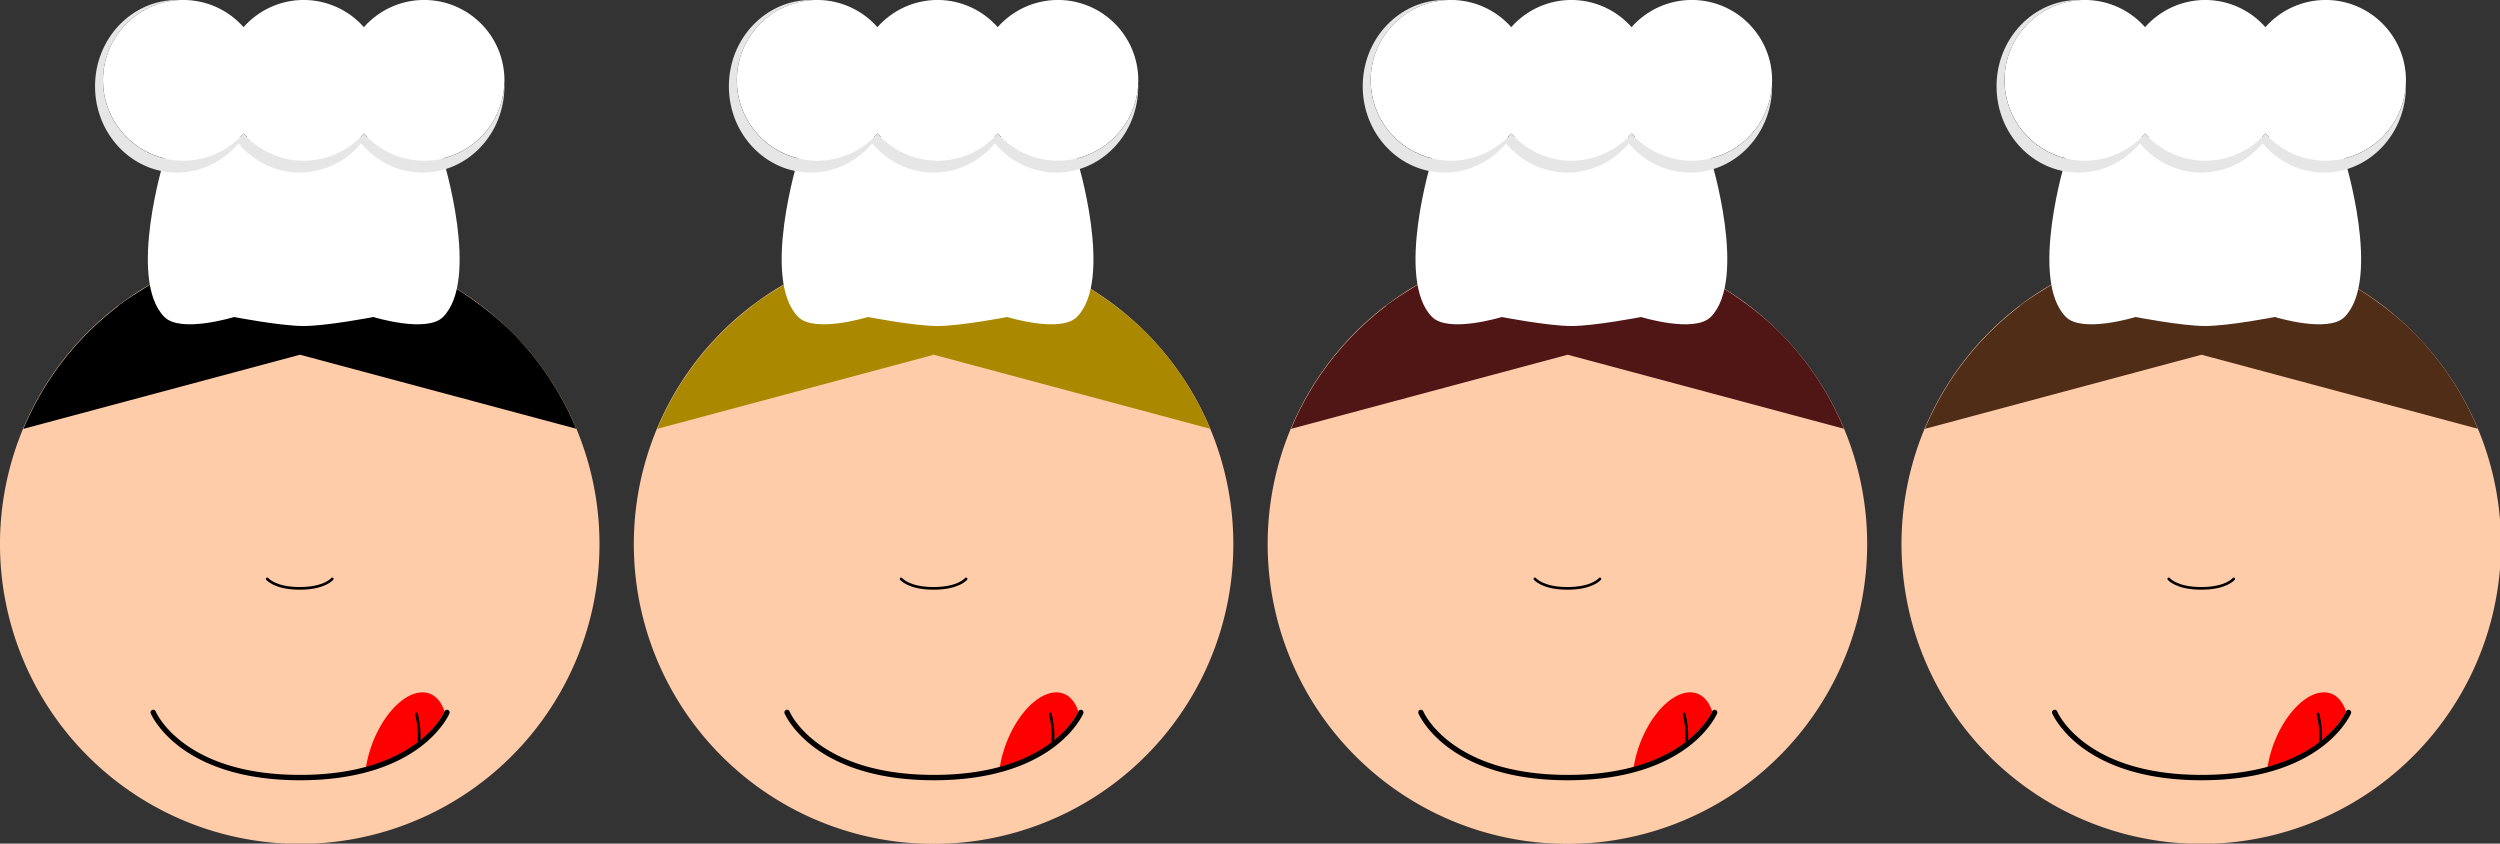 <?xml version="1.0" encoding="UTF-8" standalone="no"?>
<!-- Created with Inkscape (http://www.inkscape.org/) -->

<svg
   xmlns:dc="http://purl.org/dc/elements/1.1/"
   xmlns:cc="http://creativecommons.org/ns#"
   xmlns:rdf="http://www.w3.org/1999/02/22-rdf-syntax-ns#"
   xmlns:svg="http://www.w3.org/2000/svg"
   xmlns="http://www.w3.org/2000/svg"
   xmlns:sodipodi="http://sodipodi.sourceforge.net/DTD/sodipodi-0.dtd"
   xmlns:inkscape="http://www.inkscape.org/namespaces/inkscape"
   width="203.919mm"
   height="68.809mm"
   viewBox="0 0 722.548 243.81"
   id="svg2"
   version="1.1"
   inkscape:version="0.91 r13725"
   sodipodi:docname="Chef.svg">
  <rect x="0" y="0" width="722.548" height="243.81" fill="#333333" stroke="none"/>
  <title
     id="title4501">Chefs</title>
  <defs
     id="defs4">
    <inkscape:perspective
       sodipodi:type="inkscape:persp3d"
       inkscape:vp_x="31.428572 : 474.75251 : 1"
       inkscape:vp_y="0 : 999.99996 : 0"
       inkscape:vp_z="561.23735 : 803.32393 : 1"
       inkscape:persp3d-origin="372.04724 : 350.78739 : 1"
       id="perspective4136" />
  </defs>
  <sodipodi:namedview
     id="base"
     pagecolor="#ffffff"
     bordercolor="#666666"
     borderopacity="1.0"
     inkscape:pageopacity="0.0"
     inkscape:pageshadow="2"
     inkscape:zoom="0.49497475"
     inkscape:cx="693.6535"
     inkscape:cy="72.349276"
     inkscape:document-units="px"
     inkscape:current-layer="layer1"
     showgrid="false"
     inkscape:object-paths="true"
     inkscape:snap-intersection-paths="true"
     inkscape:object-nodes="true"
     inkscape:snap-smooth-nodes="true"
     inkscape:snap-midpoints="true"
     inkscape:snap-global="true"
     fit-margin-top="0"
     fit-margin-left="0"
     fit-margin-right="0"
     fit-margin-bottom="0"
     inkscape:window-width="1366"
     inkscape:window-height="697"
     inkscape:window-x="0"
     inkscape:window-y="0"
     inkscape:window-maximized="1" />
  <g
     inkscape:label="Layer 1"
     inkscape:groupmode="layer"
     id="layer1"
     transform="translate(10.783,45.671)">
    <g
       id="g4541"
       inkscape:export-xdpi="90"
       inkscape:export-ydpi="90">
      <g
         transform="matrix(0.775,0,0,0.775,-5.178,-13.734)"
         id="g4423">
        <g
           id="g4303"
           transform="translate(-29.826,-28.31)">
          <path
             inkscape:connector-curvature="0"
             id="path4198"
             d="M 242.353,218.952 A 111.786,111.786 0 0 1 105.444,297.996 111.786,111.786 0 0 1 26.4,161.087 111.786,111.786 0 0 1 163.309,82.043 111.786,111.786 0 0 1 242.353,218.952 Z"
             style="color:#000000;clip-rule:nonzero;display:inline;overflow:visible;visibility:visible;opacity:1;isolation:auto;mix-blend-mode:normal;color-interpolation:sRGB;color-interpolation-filters:linearRGB;solid-color:#000000;solid-opacity:1;fill:#ffccaa;fill-opacity:1;fill-rule:nonzero;stroke:none;stroke-width:1;stroke-linecap:round;stroke-linejoin:bevel;stroke-miterlimit:0;stroke-dasharray:none;stroke-dashoffset:0;stroke-opacity:1;color-rendering:auto;image-rendering:auto;shape-rendering:auto;text-rendering:auto;enable-background:accumulate" />
          <path
             id="path4201"
             d="m 163.309,82.043 a 111.786,111.786 0 0 0 -4.056,-0.868 111.786,111.786 0 0 0 -5.696,-1.217 111.786,111.786 0 0 0 -5.062,-0.685 111.786,111.786 0 0 0 -6.097,-0.677 111.786,111.786 0 0 0 -4.748,-0.164 111.786,111.786 0 0 0 -6.517,-0.068 111.786,111.786 0 0 0 -4.36,0.288 111.786,111.786 0 0 0 -6.847,0.614 111.786,111.786 0 0 0 -3.997,0.668 111.786,111.786 0 0 0 -7.057,1.35 111.786,111.786 0 0 0 -3.636,0.991 111.786,111.786 0 0 0 -7.161,2.131 111.786,111.786 0 0 0 -3.243,1.242 111.786,111.786 0 0 0 -7.186,2.948 111.786,111.786 0 0 0 -2.834,1.424 111.786,111.786 0 0 0 -7.115,3.787 111.786,111.786 0 0 0 -2.461,1.565 111.786,111.786 0 0 0 -8.651,5.821 l 0.138,0.037 a 111.786,111.786 0 0 0 -35.406,45.807 l 103.179,-27.647 102.999,27.599 a 111.786,111.786 0 0 0 -24.105,-36.086 111.786,111.786 0 0 0 -11.226,-9.644 l 0.063,-0.017 a 111.786,111.786 0 0 0 -1.386,-0.956 111.786,111.786 0 0 0 -6.989,-4.819 111.786,111.786 0 0 0 -2.799,-1.658 111.786,111.786 0 0 0 -6.715,-3.698 111.786,111.786 0 0 0 -3.69,-1.713 111.786,111.786 0 0 0 -6.298,-2.688 111.786,111.786 0 0 0 -5.211,-1.811 111.786,111.786 0 0 0 -4.569,-1.453 111.786,111.786 0 0 0 -1.263,-0.403 z"
             style="color:#000000;clip-rule:nonzero;display:inline;overflow:visible;visibility:visible;opacity:1;isolation:auto;mix-blend-mode:normal;color-interpolation:sRGB;color-interpolation-filters:linearRGB;solid-color:#000000;solid-opacity:1;fill:#000000;fill-opacity:1;fill-rule:nonzero;stroke:none;stroke-width:1;stroke-linecap:round;stroke-linejoin:bevel;stroke-miterlimit:0;stroke-dasharray:none;stroke-dashoffset:0;stroke-opacity:1;color-rendering:auto;image-rendering:auto;shape-rendering:auto;text-rendering:auto;enable-background:accumulate"
             inkscape:connector-curvature="0" />
          <path
             sodipodi:nodetypes="cccscscsccccccccccccccc"
             inkscape:connector-curvature="0"
             id="rect4177"
             d="M 90.986,-12.916 C 74.429,-12.916 61.006,0.506 61.006,17.064 c 0.016,13.824 9.482,25.845 22.917,29.101 0,0 -13.944,45.215 0,59.159 6.121,6.121 25.969,0 25.969,0 0,0 17.313,3.352 25.969,3.352 8.656,0 25.969,-3.352 25.969,-3.352 0,0 19.848,6.121 25.969,0 13.944,-13.944 0,-59.161 0,-59.161 13.434,-3.256 22.901,-15.276 22.918,-29.099 2.2e-4,-16.557 -13.422,-29.98 -29.979,-29.98 -8.59,0.01 -16.762,3.704 -22.445,10.146 -5.68,-6.438 -13.847,-10.132 -22.431,-10.146 -8.59,0.01 -16.762,3.704 -22.445,10.146 C 107.737,-9.208 99.571,-12.902 90.986,-12.916 Z m 22.445,49.813 c 0.429,0.469 0.874,0.924 1.332,1.365 l -2.644,0 c 0.452,-0.441 0.889,-0.896 1.312,-1.365 z m 44.876,0 c 0.429,0.469 0.874,0.924 1.332,1.365 l -2.644,0 c 0.452,-0.441 0.889,-0.896 1.312,-1.365 z"
             style="color:#000000;clip-rule:nonzero;display:inline;overflow:visible;visibility:visible;opacity:1;isolation:auto;mix-blend-mode:normal;color-interpolation:sRGB;color-interpolation-filters:linearRGB;solid-color:#000000;solid-opacity:1;fill:#ffffff;fill-opacity:1;fill-rule:nonzero;stroke:none;stroke-width:1;stroke-linecap:round;stroke-linejoin:bevel;stroke-miterlimit:0;stroke-dasharray:none;stroke-dashoffset:0;stroke-opacity:1;color-rendering:auto;image-rendering:auto;shape-rendering:auto;text-rendering:auto;enable-background:accumulate" />
          <path
             sodipodi:nodetypes="csccccccccccccccc"
             inkscape:connector-curvature="0"
             id="path4168"
             d="m 88.608,-12.907 c -16.885,-3.17e-4 -30.573,14.41 -30.573,32.185 1.35e-4,17.775 13.688,32.185 30.573,32.185 8.76,-0.011 17.094,-3.977 22.889,-10.892 5.792,6.911 14.12,10.877 22.874,10.892 8.76,-0.011 17.094,-3.977 22.889,-10.892 5.792,6.911 14.12,10.877 22.875,10.892 16.885,-1.04e-4 30.572,-14.41 30.573,-32.185 -0.01,-0.28 -0.023,-0.56 -0.04,-0.84 -0.735,15.999 -13.915,28.595 -29.931,28.605 -8.585,-0.014 -16.752,-3.708 -22.431,-10.146 -5.683,6.441 -13.855,10.135 -22.445,10.146 -8.585,-0.014 -16.751,-3.708 -22.431,-10.146 -5.683,6.441 -13.855,10.135 -22.445,10.146 -16.557,2.18e-4 -29.98,-13.422 -29.98,-29.979 0.017,-16.177 12.865,-29.422 29.034,-29.932 -0.477,-0.025 -0.954,-0.038 -1.431,-0.039 z"
             style="color:#000000;clip-rule:nonzero;display:inline;overflow:visible;visibility:visible;opacity:1;isolation:auto;mix-blend-mode:normal;color-interpolation:sRGB;color-interpolation-filters:linearRGB;solid-color:#000000;solid-opacity:1;fill:#e6e6e6;fill-opacity:1;fill-rule:nonzero;stroke:none;stroke-width:1.046;stroke-linecap:round;stroke-linejoin:bevel;stroke-miterlimit:0;stroke-dasharray:none;stroke-dashoffset:0;stroke-opacity:1;color-rendering:auto;image-rendering:auto;shape-rendering:auto;text-rendering:auto;enable-background:accumulate" />
          <path
             id="path4232"
             d="m 180.746,245.324 a 13.489,25.024 20.574 0 0 -17.959,15.848 13.489,25.024 20.574 0 0 -3.717,12.203 c 22.931,-6.49 29.094,-20.502 29.291,-20.963 a 13.489,25.024 20.574 0 0 -3.824,-5.719 13.489,25.024 20.574 0 0 -3.791,-1.369 z m 8.113,8.922 c 0.038,0.174 0.077,0.355 0.119,0.553 a 13.489,25.024 20.574 0 0 -0.119,-0.553 z"
             style="color:#000000;clip-rule:nonzero;display:inline;overflow:visible;visibility:visible;opacity:1;isolation:auto;mix-blend-mode:normal;color-interpolation:sRGB;color-interpolation-filters:linearRGB;solid-color:#000000;solid-opacity:1;fill:#ff0000;fill-opacity:1;fill-rule:nonzero;stroke:none;stroke-width:1;stroke-linecap:round;stroke-linejoin:bevel;stroke-miterlimit:0;stroke-dasharray:none;stroke-dashoffset:0;stroke-opacity:1;color-rendering:auto;image-rendering:auto;shape-rendering:auto;text-rendering:auto;enable-background:accumulate"
             inkscape:connector-curvature="0" />
          <path
             id="path4238"
             d="m 177.895,252.842 a 0.5,0.5 0 0 0 -0.467,0.619 c 0.99,4.332 1.186,7.743 0.883,10.578 0.361,-0.279 0.72,-0.558 1.059,-0.836 0.183,-2.767 -0.062,-6.005 -0.967,-9.965 a 0.5,0.5 0 0 0 -0.508,-0.396 z"
             style="color:#000000;font-style:normal;font-variant:normal;font-weight:normal;font-stretch:normal;font-size:medium;line-height:normal;font-family:sans-serif;text-indent:0;text-align:start;text-decoration:none;text-decoration-line:none;text-decoration-style:solid;text-decoration-color:#000000;letter-spacing:normal;word-spacing:normal;text-transform:none;direction:ltr;block-progression:tb;writing-mode:lr-tb;baseline-shift:baseline;text-anchor:start;white-space:normal;clip-rule:nonzero;display:inline;overflow:visible;visibility:visible;opacity:1;isolation:auto;mix-blend-mode:normal;color-interpolation:sRGB;color-interpolation-filters:linearRGB;solid-color:#000000;solid-opacity:1;fill:#000000;fill-opacity:1;fill-rule:evenodd;stroke:none;stroke-width:1px;stroke-linecap:round;stroke-linejoin:miter;stroke-miterlimit:4;stroke-dasharray:none;stroke-dashoffset:0;stroke-opacity:1;color-rendering:auto;image-rendering:auto;shape-rendering:auto;text-rendering:auto;enable-background:accumulate"
             inkscape:connector-curvature="0" />
          <path
             inkscape:connector-curvature="0"
             id="path4230"
             d="m 79.725,251.781 a 1,1 0 0 0 -0.91,1.396 c 0,0 2.671,6.357 10.955,12.561 8.284,6.204 22.218,12.342 44.742,12.342 22.524,0 36.46,-6.138 44.744,-12.342 8.284,-6.204 10.953,-12.561 10.953,-12.561 a 1,1 0 1 0 -1.848,-0.766 c 0,0 -2.374,5.785 -10.305,11.725 -7.931,5.939 -21.383,11.943 -43.545,11.943 -22.162,0 -35.614,-6.004 -43.545,-11.943 -7.931,-5.939 -10.305,-11.725 -10.305,-11.725 a 1,1 0 0 0 -0.938,-0.631 z"
             style="color:#000000;font-style:normal;font-variant:normal;font-weight:normal;font-stretch:normal;font-size:medium;line-height:normal;font-family:sans-serif;text-indent:0;text-align:start;text-decoration:none;text-decoration-line:none;text-decoration-style:solid;text-decoration-color:#000000;letter-spacing:normal;word-spacing:normal;text-transform:none;direction:ltr;block-progression:tb;writing-mode:lr-tb;baseline-shift:baseline;text-anchor:start;white-space:normal;clip-rule:nonzero;display:inline;overflow:visible;visibility:visible;opacity:1;isolation:auto;mix-blend-mode:normal;color-interpolation:sRGB;color-interpolation-filters:linearRGB;solid-color:#000000;solid-opacity:1;fill:#000000;fill-opacity:1;fill-rule:evenodd;stroke:none;stroke-width:2;stroke-linecap:round;stroke-linejoin:miter;stroke-miterlimit:4;stroke-dasharray:none;stroke-dashoffset:0;stroke-opacity:1;color-rendering:auto;image-rendering:auto;shape-rendering:auto;text-rendering:auto;enable-background:accumulate" />
          <path
             sodipodi:nodetypes="czc"
             inkscape:connector-curvature="0"
             id="path4256"
             d="m 122.255,202.985 c 0,0 2.779,3.536 12.122,3.536 9.343,0 12.122,-3.536 12.122,-3.536"
             style="fill:none;fill-rule:evenodd;stroke:#000000;stroke-width:1;stroke-linecap:round;stroke-linejoin:miter;stroke-miterlimit:4;stroke-dasharray:none;stroke-opacity:1" />
        </g>
        <g
           id="g4313"
           transform="translate(206.55,-28.31)">
          <path
             style="color:#000000;clip-rule:nonzero;display:inline;overflow:visible;visibility:visible;opacity:1;isolation:auto;mix-blend-mode:normal;color-interpolation:sRGB;color-interpolation-filters:linearRGB;solid-color:#000000;solid-opacity:1;fill:#ffccaa;fill-opacity:1;fill-rule:nonzero;stroke:none;stroke-width:1;stroke-linecap:round;stroke-linejoin:bevel;stroke-miterlimit:0;stroke-dasharray:none;stroke-dashoffset:0;stroke-opacity:1;color-rendering:auto;image-rendering:auto;shape-rendering:auto;text-rendering:auto;enable-background:accumulate"
             d="M 242.353,218.952 A 111.786,111.786 0 0 1 105.444,297.996 111.786,111.786 0 0 1 26.4,161.087 111.786,111.786 0 0 1 163.309,82.043 111.786,111.786 0 0 1 242.353,218.952 Z"
             id="path4315"
             inkscape:connector-curvature="0" />
          <path
             inkscape:connector-curvature="0"
             style="color:#000000;clip-rule:nonzero;display:inline;overflow:visible;visibility:visible;opacity:1;isolation:auto;mix-blend-mode:normal;color-interpolation:sRGB;color-interpolation-filters:linearRGB;solid-color:#000000;solid-opacity:1;fill:#aa8800;fill-opacity:1;fill-rule:nonzero;stroke:none;stroke-width:1;stroke-linecap:round;stroke-linejoin:bevel;stroke-miterlimit:0;stroke-dasharray:none;stroke-dashoffset:0;stroke-opacity:1;color-rendering:auto;image-rendering:auto;shape-rendering:auto;text-rendering:auto;enable-background:accumulate"
             d="m 163.309,82.043 a 111.786,111.786 0 0 0 -4.056,-0.868 111.786,111.786 0 0 0 -5.696,-1.217 111.786,111.786 0 0 0 -5.062,-0.685 111.786,111.786 0 0 0 -6.097,-0.677 111.786,111.786 0 0 0 -4.748,-0.164 111.786,111.786 0 0 0 -6.517,-0.068 111.786,111.786 0 0 0 -4.36,0.288 111.786,111.786 0 0 0 -6.847,0.614 111.786,111.786 0 0 0 -3.997,0.668 111.786,111.786 0 0 0 -7.057,1.35 111.786,111.786 0 0 0 -3.636,0.991 111.786,111.786 0 0 0 -7.161,2.131 111.786,111.786 0 0 0 -3.243,1.242 111.786,111.786 0 0 0 -7.186,2.948 111.786,111.786 0 0 0 -2.834,1.424 111.786,111.786 0 0 0 -7.115,3.787 111.786,111.786 0 0 0 -2.461,1.565 111.786,111.786 0 0 0 -8.651,5.821 l 0.138,0.037 a 111.786,111.786 0 0 0 -35.406,45.807 l 103.179,-27.647 102.999,27.599 a 111.786,111.786 0 0 0 -24.105,-36.086 111.786,111.786 0 0 0 -11.226,-9.644 l 0.063,-0.017 a 111.786,111.786 0 0 0 -1.386,-0.956 111.786,111.786 0 0 0 -6.989,-4.819 111.786,111.786 0 0 0 -2.799,-1.658 111.786,111.786 0 0 0 -6.715,-3.698 111.786,111.786 0 0 0 -3.69,-1.713 111.786,111.786 0 0 0 -6.298,-2.688 111.786,111.786 0 0 0 -5.211,-1.811 111.786,111.786 0 0 0 -4.569,-1.453 111.786,111.786 0 0 0 -1.263,-0.403 z"
             id="path4317" />
          <path
             style="color:#000000;clip-rule:nonzero;display:inline;overflow:visible;visibility:visible;opacity:1;isolation:auto;mix-blend-mode:normal;color-interpolation:sRGB;color-interpolation-filters:linearRGB;solid-color:#000000;solid-opacity:1;fill:#ffffff;fill-opacity:1;fill-rule:nonzero;stroke:none;stroke-width:1;stroke-linecap:round;stroke-linejoin:bevel;stroke-miterlimit:0;stroke-dasharray:none;stroke-dashoffset:0;stroke-opacity:1;color-rendering:auto;image-rendering:auto;shape-rendering:auto;text-rendering:auto;enable-background:accumulate"
             d="M 90.986,-12.916 C 74.429,-12.916 61.006,0.506 61.006,17.064 c 0.016,13.824 9.482,25.845 22.917,29.101 0,0 -13.944,45.215 0,59.159 6.121,6.121 25.969,0 25.969,0 0,0 17.313,3.352 25.969,3.352 8.656,0 25.969,-3.352 25.969,-3.352 0,0 19.848,6.121 25.969,0 13.944,-13.944 0,-59.161 0,-59.161 13.434,-3.256 22.901,-15.276 22.918,-29.099 2.2e-4,-16.557 -13.422,-29.98 -29.979,-29.98 -8.59,0.01 -16.762,3.704 -22.445,10.146 -5.68,-6.438 -13.847,-10.132 -22.431,-10.146 -8.59,0.01 -16.762,3.704 -22.445,10.146 C 107.737,-9.208 99.571,-12.902 90.986,-12.916 Z m 22.445,49.813 c 0.429,0.469 0.874,0.924 1.332,1.365 l -2.644,0 c 0.452,-0.441 0.889,-0.896 1.312,-1.365 z m 44.876,0 c 0.429,0.469 0.874,0.924 1.332,1.365 l -2.644,0 c 0.452,-0.441 0.889,-0.896 1.312,-1.365 z"
             id="path4319"
             inkscape:connector-curvature="0"
             sodipodi:nodetypes="cccscscsccccccccccccccc" />
          <path
             style="color:#000000;clip-rule:nonzero;display:inline;overflow:visible;visibility:visible;opacity:1;isolation:auto;mix-blend-mode:normal;color-interpolation:sRGB;color-interpolation-filters:linearRGB;solid-color:#000000;solid-opacity:1;fill:#e6e6e6;fill-opacity:1;fill-rule:nonzero;stroke:none;stroke-width:1.046;stroke-linecap:round;stroke-linejoin:bevel;stroke-miterlimit:0;stroke-dasharray:none;stroke-dashoffset:0;stroke-opacity:1;color-rendering:auto;image-rendering:auto;shape-rendering:auto;text-rendering:auto;enable-background:accumulate"
             d="m 88.608,-12.907 c -16.885,-3.17e-4 -30.573,14.41 -30.573,32.185 1.35e-4,17.775 13.688,32.185 30.573,32.185 8.76,-0.011 17.094,-3.977 22.889,-10.892 5.792,6.911 14.12,10.877 22.874,10.892 8.76,-0.011 17.094,-3.977 22.889,-10.892 5.792,6.911 14.12,10.877 22.875,10.892 16.885,-1.04e-4 30.572,-14.41 30.573,-32.185 -0.01,-0.28 -0.023,-0.56 -0.04,-0.84 -0.735,15.999 -13.915,28.595 -29.931,28.605 -8.585,-0.014 -16.752,-3.708 -22.431,-10.146 -5.683,6.441 -13.855,10.135 -22.445,10.146 -8.585,-0.014 -16.751,-3.708 -22.431,-10.146 -5.683,6.441 -13.855,10.135 -22.445,10.146 -16.557,2.18e-4 -29.98,-13.422 -29.98,-29.979 0.017,-16.177 12.865,-29.422 29.034,-29.932 -0.477,-0.025 -0.954,-0.038 -1.431,-0.039 z"
             id="path4321"
             inkscape:connector-curvature="0"
             sodipodi:nodetypes="csccccccccccccccc" />
          <path
             inkscape:connector-curvature="0"
             style="color:#000000;clip-rule:nonzero;display:inline;overflow:visible;visibility:visible;opacity:1;isolation:auto;mix-blend-mode:normal;color-interpolation:sRGB;color-interpolation-filters:linearRGB;solid-color:#000000;solid-opacity:1;fill:#ff0000;fill-opacity:1;fill-rule:nonzero;stroke:none;stroke-width:1;stroke-linecap:round;stroke-linejoin:bevel;stroke-miterlimit:0;stroke-dasharray:none;stroke-dashoffset:0;stroke-opacity:1;color-rendering:auto;image-rendering:auto;shape-rendering:auto;text-rendering:auto;enable-background:accumulate"
             d="m 180.746,245.324 a 13.489,25.024 20.574 0 0 -17.959,15.848 13.489,25.024 20.574 0 0 -3.717,12.203 c 22.931,-6.49 29.094,-20.502 29.291,-20.963 a 13.489,25.024 20.574 0 0 -3.824,-5.719 13.489,25.024 20.574 0 0 -3.791,-1.369 z m 8.113,8.922 c 0.038,0.174 0.077,0.355 0.119,0.553 a 13.489,25.024 20.574 0 0 -0.119,-0.553 z"
             id="path4323" />
          <path
             inkscape:connector-curvature="0"
             style="color:#000000;font-style:normal;font-variant:normal;font-weight:normal;font-stretch:normal;font-size:medium;line-height:normal;font-family:sans-serif;text-indent:0;text-align:start;text-decoration:none;text-decoration-line:none;text-decoration-style:solid;text-decoration-color:#000000;letter-spacing:normal;word-spacing:normal;text-transform:none;direction:ltr;block-progression:tb;writing-mode:lr-tb;baseline-shift:baseline;text-anchor:start;white-space:normal;clip-rule:nonzero;display:inline;overflow:visible;visibility:visible;opacity:1;isolation:auto;mix-blend-mode:normal;color-interpolation:sRGB;color-interpolation-filters:linearRGB;solid-color:#000000;solid-opacity:1;fill:#000000;fill-opacity:1;fill-rule:evenodd;stroke:none;stroke-width:1px;stroke-linecap:round;stroke-linejoin:miter;stroke-miterlimit:4;stroke-dasharray:none;stroke-dashoffset:0;stroke-opacity:1;color-rendering:auto;image-rendering:auto;shape-rendering:auto;text-rendering:auto;enable-background:accumulate"
             d="m 177.895,252.842 a 0.5,0.5 0 0 0 -0.467,0.619 c 0.99,4.332 1.186,7.743 0.883,10.578 0.361,-0.279 0.72,-0.558 1.059,-0.836 0.183,-2.767 -0.062,-6.005 -0.967,-9.965 a 0.5,0.5 0 0 0 -0.508,-0.396 z"
             id="path4325" />
          <path
             style="color:#000000;font-style:normal;font-variant:normal;font-weight:normal;font-stretch:normal;font-size:medium;line-height:normal;font-family:sans-serif;text-indent:0;text-align:start;text-decoration:none;text-decoration-line:none;text-decoration-style:solid;text-decoration-color:#000000;letter-spacing:normal;word-spacing:normal;text-transform:none;direction:ltr;block-progression:tb;writing-mode:lr-tb;baseline-shift:baseline;text-anchor:start;white-space:normal;clip-rule:nonzero;display:inline;overflow:visible;visibility:visible;opacity:1;isolation:auto;mix-blend-mode:normal;color-interpolation:sRGB;color-interpolation-filters:linearRGB;solid-color:#000000;solid-opacity:1;fill:#000000;fill-opacity:1;fill-rule:evenodd;stroke:none;stroke-width:2;stroke-linecap:round;stroke-linejoin:miter;stroke-miterlimit:4;stroke-dasharray:none;stroke-dashoffset:0;stroke-opacity:1;color-rendering:auto;image-rendering:auto;shape-rendering:auto;text-rendering:auto;enable-background:accumulate"
             d="m 79.725,251.781 a 1,1 0 0 0 -0.91,1.396 c 0,0 2.671,6.357 10.955,12.561 8.284,6.204 22.218,12.342 44.742,12.342 22.524,0 36.46,-6.138 44.744,-12.342 8.284,-6.204 10.953,-12.561 10.953,-12.561 a 1,1 0 1 0 -1.848,-0.766 c 0,0 -2.374,5.785 -10.305,11.725 -7.931,5.939 -21.383,11.943 -43.545,11.943 -22.162,0 -35.614,-6.004 -43.545,-11.943 -7.931,-5.939 -10.305,-11.725 -10.305,-11.725 a 1,1 0 0 0 -0.938,-0.631 z"
             id="path4327"
             inkscape:connector-curvature="0" />
          <path
             style="fill:none;fill-rule:evenodd;stroke:#000000;stroke-width:1;stroke-linecap:round;stroke-linejoin:miter;stroke-miterlimit:4;stroke-dasharray:none;stroke-opacity:1"
             d="m 122.255,202.985 c 0,0 2.779,3.536 12.122,3.536 9.343,0 12.122,-3.536 12.122,-3.536"
             id="path4329"
             inkscape:connector-curvature="0"
             sodipodi:nodetypes="czc" />
        </g>
        <g
           transform="translate(442.926,-28.31)"
           id="g4331">
          <path
             inkscape:connector-curvature="0"
             id="path4333"
             d="M 242.353,218.952 A 111.786,111.786 0 0 1 105.444,297.996 111.786,111.786 0 0 1 26.4,161.087 111.786,111.786 0 0 1 163.309,82.043 111.786,111.786 0 0 1 242.353,218.952 Z"
             style="color:#000000;clip-rule:nonzero;display:inline;overflow:visible;visibility:visible;opacity:1;isolation:auto;mix-blend-mode:normal;color-interpolation:sRGB;color-interpolation-filters:linearRGB;solid-color:#000000;solid-opacity:1;fill:#ffccaa;fill-opacity:1;fill-rule:nonzero;stroke:none;stroke-width:1;stroke-linecap:round;stroke-linejoin:bevel;stroke-miterlimit:0;stroke-dasharray:none;stroke-dashoffset:0;stroke-opacity:1;color-rendering:auto;image-rendering:auto;shape-rendering:auto;text-rendering:auto;enable-background:accumulate" />
          <path
             id="path4335"
             d="m 163.309,82.043 a 111.786,111.786 0 0 0 -4.056,-0.868 111.786,111.786 0 0 0 -5.696,-1.217 111.786,111.786 0 0 0 -5.062,-0.685 111.786,111.786 0 0 0 -6.097,-0.677 111.786,111.786 0 0 0 -4.748,-0.164 111.786,111.786 0 0 0 -6.517,-0.068 111.786,111.786 0 0 0 -4.36,0.288 111.786,111.786 0 0 0 -6.847,0.614 111.786,111.786 0 0 0 -3.997,0.668 111.786,111.786 0 0 0 -7.057,1.35 111.786,111.786 0 0 0 -3.636,0.991 111.786,111.786 0 0 0 -7.161,2.131 111.786,111.786 0 0 0 -3.243,1.242 111.786,111.786 0 0 0 -7.186,2.948 111.786,111.786 0 0 0 -2.834,1.424 111.786,111.786 0 0 0 -7.115,3.787 111.786,111.786 0 0 0 -2.461,1.565 111.786,111.786 0 0 0 -8.651,5.821 l 0.138,0.037 a 111.786,111.786 0 0 0 -35.406,45.807 l 103.179,-27.647 102.999,27.599 a 111.786,111.786 0 0 0 -24.105,-36.086 111.786,111.786 0 0 0 -11.226,-9.644 l 0.063,-0.017 a 111.786,111.786 0 0 0 -1.386,-0.956 111.786,111.786 0 0 0 -6.989,-4.819 111.786,111.786 0 0 0 -2.799,-1.658 111.786,111.786 0 0 0 -6.715,-3.698 111.786,111.786 0 0 0 -3.69,-1.713 111.786,111.786 0 0 0 -6.298,-2.688 111.786,111.786 0 0 0 -5.211,-1.811 111.786,111.786 0 0 0 -4.569,-1.453 111.786,111.786 0 0 0 -1.263,-0.403 z"
             style="color:#000000;clip-rule:nonzero;display:inline;overflow:visible;visibility:visible;opacity:1;isolation:auto;mix-blend-mode:normal;color-interpolation:sRGB;color-interpolation-filters:linearRGB;solid-color:#000000;solid-opacity:1;fill:#501616;fill-opacity:1;fill-rule:nonzero;stroke:none;stroke-width:1;stroke-linecap:round;stroke-linejoin:bevel;stroke-miterlimit:0;stroke-dasharray:none;stroke-dashoffset:0;stroke-opacity:1;color-rendering:auto;image-rendering:auto;shape-rendering:auto;text-rendering:auto;enable-background:accumulate"
             inkscape:connector-curvature="0" />
          <path
             sodipodi:nodetypes="cccscscsccccccccccccccc"
             inkscape:connector-curvature="0"
             id="path4337"
             d="M 90.986,-12.916 C 74.429,-12.916 61.006,0.506 61.006,17.064 c 0.016,13.824 9.482,25.845 22.917,29.101 0,0 -13.944,45.215 0,59.159 6.121,6.121 25.969,0 25.969,0 0,0 17.313,3.352 25.969,3.352 8.656,0 25.969,-3.352 25.969,-3.352 0,0 19.848,6.121 25.969,0 13.944,-13.944 0,-59.161 0,-59.161 13.434,-3.256 22.901,-15.276 22.918,-29.099 2.2e-4,-16.557 -13.422,-29.98 -29.979,-29.98 -8.59,0.01 -16.762,3.704 -22.445,10.146 -5.68,-6.438 -13.847,-10.132 -22.431,-10.146 -8.59,0.01 -16.762,3.704 -22.445,10.146 C 107.737,-9.208 99.571,-12.902 90.986,-12.916 Z m 22.445,49.813 c 0.429,0.469 0.874,0.924 1.332,1.365 l -2.644,0 c 0.452,-0.441 0.889,-0.896 1.312,-1.365 z m 44.876,0 c 0.429,0.469 0.874,0.924 1.332,1.365 l -2.644,0 c 0.452,-0.441 0.889,-0.896 1.312,-1.365 z"
             style="color:#000000;clip-rule:nonzero;display:inline;overflow:visible;visibility:visible;opacity:1;isolation:auto;mix-blend-mode:normal;color-interpolation:sRGB;color-interpolation-filters:linearRGB;solid-color:#000000;solid-opacity:1;fill:#ffffff;fill-opacity:1;fill-rule:nonzero;stroke:none;stroke-width:1;stroke-linecap:round;stroke-linejoin:bevel;stroke-miterlimit:0;stroke-dasharray:none;stroke-dashoffset:0;stroke-opacity:1;color-rendering:auto;image-rendering:auto;shape-rendering:auto;text-rendering:auto;enable-background:accumulate" />
          <path
             sodipodi:nodetypes="csccccccccccccccc"
             inkscape:connector-curvature="0"
             id="path4339"
             d="m 88.608,-12.907 c -16.885,-3.17e-4 -30.573,14.41 -30.573,32.185 1.35e-4,17.775 13.688,32.185 30.573,32.185 8.76,-0.011 17.094,-3.977 22.889,-10.892 5.792,6.911 14.12,10.877 22.874,10.892 8.76,-0.011 17.094,-3.977 22.889,-10.892 5.792,6.911 14.12,10.877 22.875,10.892 16.885,-1.04e-4 30.572,-14.41 30.573,-32.185 -0.01,-0.28 -0.023,-0.56 -0.04,-0.84 -0.735,15.999 -13.915,28.595 -29.931,28.605 -8.585,-0.014 -16.752,-3.708 -22.431,-10.146 -5.683,6.441 -13.855,10.135 -22.445,10.146 -8.585,-0.014 -16.751,-3.708 -22.431,-10.146 -5.683,6.441 -13.855,10.135 -22.445,10.146 -16.557,2.18e-4 -29.98,-13.422 -29.98,-29.979 0.017,-16.177 12.865,-29.422 29.034,-29.932 -0.477,-0.025 -0.954,-0.038 -1.431,-0.039 z"
             style="color:#000000;clip-rule:nonzero;display:inline;overflow:visible;visibility:visible;opacity:1;isolation:auto;mix-blend-mode:normal;color-interpolation:sRGB;color-interpolation-filters:linearRGB;solid-color:#000000;solid-opacity:1;fill:#e6e6e6;fill-opacity:1;fill-rule:nonzero;stroke:none;stroke-width:1.046;stroke-linecap:round;stroke-linejoin:bevel;stroke-miterlimit:0;stroke-dasharray:none;stroke-dashoffset:0;stroke-opacity:1;color-rendering:auto;image-rendering:auto;shape-rendering:auto;text-rendering:auto;enable-background:accumulate" />
          <path
             id="path4341"
             d="m 180.746,245.324 a 13.489,25.024 20.574 0 0 -17.959,15.848 13.489,25.024 20.574 0 0 -3.717,12.203 c 22.931,-6.49 29.094,-20.502 29.291,-20.963 a 13.489,25.024 20.574 0 0 -3.824,-5.719 13.489,25.024 20.574 0 0 -3.791,-1.369 z m 8.113,8.922 c 0.038,0.174 0.077,0.355 0.119,0.553 a 13.489,25.024 20.574 0 0 -0.119,-0.553 z"
             style="color:#000000;clip-rule:nonzero;display:inline;overflow:visible;visibility:visible;opacity:1;isolation:auto;mix-blend-mode:normal;color-interpolation:sRGB;color-interpolation-filters:linearRGB;solid-color:#000000;solid-opacity:1;fill:#ff0000;fill-opacity:1;fill-rule:nonzero;stroke:none;stroke-width:1;stroke-linecap:round;stroke-linejoin:bevel;stroke-miterlimit:0;stroke-dasharray:none;stroke-dashoffset:0;stroke-opacity:1;color-rendering:auto;image-rendering:auto;shape-rendering:auto;text-rendering:auto;enable-background:accumulate"
             inkscape:connector-curvature="0" />
          <path
             id="path4343"
             d="m 177.895,252.842 a 0.5,0.5 0 0 0 -0.467,0.619 c 0.99,4.332 1.186,7.743 0.883,10.578 0.361,-0.279 0.72,-0.558 1.059,-0.836 0.183,-2.767 -0.062,-6.005 -0.967,-9.965 a 0.5,0.5 0 0 0 -0.508,-0.396 z"
             style="color:#000000;font-style:normal;font-variant:normal;font-weight:normal;font-stretch:normal;font-size:medium;line-height:normal;font-family:sans-serif;text-indent:0;text-align:start;text-decoration:none;text-decoration-line:none;text-decoration-style:solid;text-decoration-color:#000000;letter-spacing:normal;word-spacing:normal;text-transform:none;direction:ltr;block-progression:tb;writing-mode:lr-tb;baseline-shift:baseline;text-anchor:start;white-space:normal;clip-rule:nonzero;display:inline;overflow:visible;visibility:visible;opacity:1;isolation:auto;mix-blend-mode:normal;color-interpolation:sRGB;color-interpolation-filters:linearRGB;solid-color:#000000;solid-opacity:1;fill:#000000;fill-opacity:1;fill-rule:evenodd;stroke:none;stroke-width:1px;stroke-linecap:round;stroke-linejoin:miter;stroke-miterlimit:4;stroke-dasharray:none;stroke-dashoffset:0;stroke-opacity:1;color-rendering:auto;image-rendering:auto;shape-rendering:auto;text-rendering:auto;enable-background:accumulate"
             inkscape:connector-curvature="0" />
          <path
             inkscape:connector-curvature="0"
             id="path4345"
             d="m 79.725,251.781 a 1,1 0 0 0 -0.91,1.396 c 0,0 2.671,6.357 10.955,12.561 8.284,6.204 22.218,12.342 44.742,12.342 22.524,0 36.46,-6.138 44.744,-12.342 8.284,-6.204 10.953,-12.561 10.953,-12.561 a 1,1 0 1 0 -1.848,-0.766 c 0,0 -2.374,5.785 -10.305,11.725 -7.931,5.939 -21.383,11.943 -43.545,11.943 -22.162,0 -35.614,-6.004 -43.545,-11.943 -7.931,-5.939 -10.305,-11.725 -10.305,-11.725 a 1,1 0 0 0 -0.938,-0.631 z"
             style="color:#000000;font-style:normal;font-variant:normal;font-weight:normal;font-stretch:normal;font-size:medium;line-height:normal;font-family:sans-serif;text-indent:0;text-align:start;text-decoration:none;text-decoration-line:none;text-decoration-style:solid;text-decoration-color:#000000;letter-spacing:normal;word-spacing:normal;text-transform:none;direction:ltr;block-progression:tb;writing-mode:lr-tb;baseline-shift:baseline;text-anchor:start;white-space:normal;clip-rule:nonzero;display:inline;overflow:visible;visibility:visible;opacity:1;isolation:auto;mix-blend-mode:normal;color-interpolation:sRGB;color-interpolation-filters:linearRGB;solid-color:#000000;solid-opacity:1;fill:#000000;fill-opacity:1;fill-rule:evenodd;stroke:none;stroke-width:2;stroke-linecap:round;stroke-linejoin:miter;stroke-miterlimit:4;stroke-dasharray:none;stroke-dashoffset:0;stroke-opacity:1;color-rendering:auto;image-rendering:auto;shape-rendering:auto;text-rendering:auto;enable-background:accumulate" />
          <path
             sodipodi:nodetypes="czc"
             inkscape:connector-curvature="0"
             id="path4347"
             d="m 122.255,202.985 c 0,0 2.779,3.536 12.122,3.536 9.343,0 12.122,-3.536 12.122,-3.536"
             style="fill:none;fill-rule:evenodd;stroke:#000000;stroke-width:1;stroke-linecap:round;stroke-linejoin:miter;stroke-miterlimit:4;stroke-dasharray:none;stroke-opacity:1" />
        </g>
        <g
           id="g4405"
           transform="translate(679.301,-28.31)">
          <path
             style="color:#000000;clip-rule:nonzero;display:inline;overflow:visible;visibility:visible;opacity:1;isolation:auto;mix-blend-mode:normal;color-interpolation:sRGB;color-interpolation-filters:linearRGB;solid-color:#000000;solid-opacity:1;fill:#ffccaa;fill-opacity:1;fill-rule:nonzero;stroke:none;stroke-width:1;stroke-linecap:round;stroke-linejoin:bevel;stroke-miterlimit:0;stroke-dasharray:none;stroke-dashoffset:0;stroke-opacity:1;color-rendering:auto;image-rendering:auto;shape-rendering:auto;text-rendering:auto;enable-background:accumulate"
             d="M 242.353,218.952 A 111.786,111.786 0 0 1 105.444,297.996 111.786,111.786 0 0 1 26.4,161.087 111.786,111.786 0 0 1 163.309,82.043 111.786,111.786 0 0 1 242.353,218.952 Z"
             id="path4407"
             inkscape:connector-curvature="0" />
          <path
             inkscape:connector-curvature="0"
             style="color:#000000;clip-rule:nonzero;display:inline;overflow:visible;visibility:visible;opacity:1;isolation:auto;mix-blend-mode:normal;color-interpolation:sRGB;color-interpolation-filters:linearRGB;solid-color:#000000;solid-opacity:1;fill:#502d16;fill-opacity:1;fill-rule:nonzero;stroke:none;stroke-width:1;stroke-linecap:round;stroke-linejoin:bevel;stroke-miterlimit:0;stroke-dasharray:none;stroke-dashoffset:0;stroke-opacity:1;color-rendering:auto;image-rendering:auto;shape-rendering:auto;text-rendering:auto;enable-background:accumulate"
             d="m 163.309,82.043 a 111.786,111.786 0 0 0 -4.056,-0.868 111.786,111.786 0 0 0 -5.696,-1.217 111.786,111.786 0 0 0 -5.062,-0.685 111.786,111.786 0 0 0 -6.097,-0.677 111.786,111.786 0 0 0 -4.748,-0.164 111.786,111.786 0 0 0 -6.517,-0.068 111.786,111.786 0 0 0 -4.36,0.288 111.786,111.786 0 0 0 -6.847,0.614 111.786,111.786 0 0 0 -3.997,0.668 111.786,111.786 0 0 0 -7.057,1.35 111.786,111.786 0 0 0 -3.636,0.991 111.786,111.786 0 0 0 -7.161,2.131 111.786,111.786 0 0 0 -3.243,1.242 111.786,111.786 0 0 0 -7.186,2.948 111.786,111.786 0 0 0 -2.834,1.424 111.786,111.786 0 0 0 -7.115,3.787 111.786,111.786 0 0 0 -2.461,1.565 111.786,111.786 0 0 0 -8.651,5.821 l 0.138,0.037 a 111.786,111.786 0 0 0 -35.406,45.807 l 103.179,-27.647 102.999,27.599 a 111.786,111.786 0 0 0 -24.105,-36.086 111.786,111.786 0 0 0 -11.226,-9.644 l 0.063,-0.017 a 111.786,111.786 0 0 0 -1.386,-0.956 111.786,111.786 0 0 0 -6.989,-4.819 111.786,111.786 0 0 0 -2.799,-1.658 111.786,111.786 0 0 0 -6.715,-3.698 111.786,111.786 0 0 0 -3.69,-1.713 111.786,111.786 0 0 0 -6.298,-2.688 111.786,111.786 0 0 0 -5.211,-1.811 111.786,111.786 0 0 0 -4.569,-1.453 111.786,111.786 0 0 0 -1.263,-0.403 z"
             id="path4409" />
          <path
             style="color:#000000;clip-rule:nonzero;display:inline;overflow:visible;visibility:visible;opacity:1;isolation:auto;mix-blend-mode:normal;color-interpolation:sRGB;color-interpolation-filters:linearRGB;solid-color:#000000;solid-opacity:1;fill:#ffffff;fill-opacity:1;fill-rule:nonzero;stroke:none;stroke-width:1;stroke-linecap:round;stroke-linejoin:bevel;stroke-miterlimit:0;stroke-dasharray:none;stroke-dashoffset:0;stroke-opacity:1;color-rendering:auto;image-rendering:auto;shape-rendering:auto;text-rendering:auto;enable-background:accumulate"
             d="M 90.986,-12.916 C 74.429,-12.916 61.006,0.506 61.006,17.064 c 0.016,13.824 9.482,25.845 22.917,29.101 0,0 -13.944,45.215 0,59.159 6.121,6.121 25.969,0 25.969,0 0,0 17.313,3.352 25.969,3.352 8.656,0 25.969,-3.352 25.969,-3.352 0,0 19.848,6.121 25.969,0 13.944,-13.944 0,-59.161 0,-59.161 13.434,-3.256 22.901,-15.276 22.918,-29.099 2.2e-4,-16.557 -13.422,-29.98 -29.979,-29.98 -8.59,0.01 -16.762,3.704 -22.445,10.146 -5.68,-6.438 -13.847,-10.132 -22.431,-10.146 -8.59,0.01 -16.762,3.704 -22.445,10.146 C 107.737,-9.208 99.571,-12.902 90.986,-12.916 Z m 22.445,49.813 c 0.429,0.469 0.874,0.924 1.332,1.365 l -2.644,0 c 0.452,-0.441 0.889,-0.896 1.312,-1.365 z m 44.876,0 c 0.429,0.469 0.874,0.924 1.332,1.365 l -2.644,0 c 0.452,-0.441 0.889,-0.896 1.312,-1.365 z"
             id="path4411"
             inkscape:connector-curvature="0"
             sodipodi:nodetypes="cccscscsccccccccccccccc" />
          <path
             style="color:#000000;clip-rule:nonzero;display:inline;overflow:visible;visibility:visible;opacity:1;isolation:auto;mix-blend-mode:normal;color-interpolation:sRGB;color-interpolation-filters:linearRGB;solid-color:#000000;solid-opacity:1;fill:#e6e6e6;fill-opacity:1;fill-rule:nonzero;stroke:none;stroke-width:1.046;stroke-linecap:round;stroke-linejoin:bevel;stroke-miterlimit:0;stroke-dasharray:none;stroke-dashoffset:0;stroke-opacity:1;color-rendering:auto;image-rendering:auto;shape-rendering:auto;text-rendering:auto;enable-background:accumulate"
             d="m 88.608,-12.907 c -16.885,-3.17e-4 -30.573,14.41 -30.573,32.185 1.35e-4,17.775 13.688,32.185 30.573,32.185 8.76,-0.011 17.094,-3.977 22.889,-10.892 5.792,6.911 14.12,10.877 22.874,10.892 8.76,-0.011 17.094,-3.977 22.889,-10.892 5.792,6.911 14.12,10.877 22.875,10.892 16.885,-1.04e-4 30.572,-14.41 30.573,-32.185 -0.01,-0.28 -0.023,-0.56 -0.04,-0.84 -0.735,15.999 -13.915,28.595 -29.931,28.605 -8.585,-0.014 -16.752,-3.708 -22.431,-10.146 -5.683,6.441 -13.855,10.135 -22.445,10.146 -8.585,-0.014 -16.751,-3.708 -22.431,-10.146 -5.683,6.441 -13.855,10.135 -22.445,10.146 -16.557,2.18e-4 -29.98,-13.422 -29.98,-29.979 0.017,-16.177 12.865,-29.422 29.034,-29.932 -0.477,-0.025 -0.954,-0.038 -1.431,-0.039 z"
             id="path4413"
             inkscape:connector-curvature="0"
             sodipodi:nodetypes="csccccccccccccccc" />
          <path
             inkscape:connector-curvature="0"
             style="color:#000000;clip-rule:nonzero;display:inline;overflow:visible;visibility:visible;opacity:1;isolation:auto;mix-blend-mode:normal;color-interpolation:sRGB;color-interpolation-filters:linearRGB;solid-color:#000000;solid-opacity:1;fill:#ff0000;fill-opacity:1;fill-rule:nonzero;stroke:none;stroke-width:1;stroke-linecap:round;stroke-linejoin:bevel;stroke-miterlimit:0;stroke-dasharray:none;stroke-dashoffset:0;stroke-opacity:1;color-rendering:auto;image-rendering:auto;shape-rendering:auto;text-rendering:auto;enable-background:accumulate"
             d="m 180.746,245.324 a 13.489,25.024 20.574 0 0 -17.959,15.848 13.489,25.024 20.574 0 0 -3.717,12.203 c 22.931,-6.49 29.094,-20.502 29.291,-20.963 a 13.489,25.024 20.574 0 0 -3.824,-5.719 13.489,25.024 20.574 0 0 -3.791,-1.369 z m 8.113,8.922 c 0.038,0.174 0.077,0.355 0.119,0.553 a 13.489,25.024 20.574 0 0 -0.119,-0.553 z"
             id="path4415" />
          <path
             inkscape:connector-curvature="0"
             style="color:#000000;font-style:normal;font-variant:normal;font-weight:normal;font-stretch:normal;font-size:medium;line-height:normal;font-family:sans-serif;text-indent:0;text-align:start;text-decoration:none;text-decoration-line:none;text-decoration-style:solid;text-decoration-color:#000000;letter-spacing:normal;word-spacing:normal;text-transform:none;direction:ltr;block-progression:tb;writing-mode:lr-tb;baseline-shift:baseline;text-anchor:start;white-space:normal;clip-rule:nonzero;display:inline;overflow:visible;visibility:visible;opacity:1;isolation:auto;mix-blend-mode:normal;color-interpolation:sRGB;color-interpolation-filters:linearRGB;solid-color:#000000;solid-opacity:1;fill:#000000;fill-opacity:1;fill-rule:evenodd;stroke:none;stroke-width:1px;stroke-linecap:round;stroke-linejoin:miter;stroke-miterlimit:4;stroke-dasharray:none;stroke-dashoffset:0;stroke-opacity:1;color-rendering:auto;image-rendering:auto;shape-rendering:auto;text-rendering:auto;enable-background:accumulate"
             d="m 177.895,252.842 a 0.5,0.5 0 0 0 -0.467,0.619 c 0.99,4.332 1.186,7.743 0.883,10.578 0.361,-0.279 0.72,-0.558 1.059,-0.836 0.183,-2.767 -0.062,-6.005 -0.967,-9.965 a 0.5,0.5 0 0 0 -0.508,-0.396 z"
             id="path4417" />
          <path
             style="color:#000000;font-style:normal;font-variant:normal;font-weight:normal;font-stretch:normal;font-size:medium;line-height:normal;font-family:sans-serif;text-indent:0;text-align:start;text-decoration:none;text-decoration-line:none;text-decoration-style:solid;text-decoration-color:#000000;letter-spacing:normal;word-spacing:normal;text-transform:none;direction:ltr;block-progression:tb;writing-mode:lr-tb;baseline-shift:baseline;text-anchor:start;white-space:normal;clip-rule:nonzero;display:inline;overflow:visible;visibility:visible;opacity:1;isolation:auto;mix-blend-mode:normal;color-interpolation:sRGB;color-interpolation-filters:linearRGB;solid-color:#000000;solid-opacity:1;fill:#000000;fill-opacity:1;fill-rule:evenodd;stroke:none;stroke-width:2;stroke-linecap:round;stroke-linejoin:miter;stroke-miterlimit:4;stroke-dasharray:none;stroke-dashoffset:0;stroke-opacity:1;color-rendering:auto;image-rendering:auto;shape-rendering:auto;text-rendering:auto;enable-background:accumulate"
             d="m 79.725,251.781 a 1,1 0 0 0 -0.91,1.396 c 0,0 2.671,6.357 10.955,12.561 8.284,6.204 22.218,12.342 44.742,12.342 22.524,0 36.46,-6.138 44.744,-12.342 8.284,-6.204 10.953,-12.561 10.953,-12.561 a 1,1 0 1 0 -1.848,-0.766 c 0,0 -2.374,5.785 -10.305,11.725 -7.931,5.939 -21.383,11.943 -43.545,11.943 -22.162,0 -35.614,-6.004 -43.545,-11.943 -7.931,-5.939 -10.305,-11.725 -10.305,-11.725 a 1,1 0 0 0 -0.938,-0.631 z"
             id="path4419"
             inkscape:connector-curvature="0" />
          <path
             style="fill:none;fill-rule:evenodd;stroke:#000000;stroke-width:1;stroke-linecap:round;stroke-linejoin:miter;stroke-miterlimit:4;stroke-dasharray:none;stroke-opacity:1"
             d="m 122.255,202.985 c 0,0 2.779,3.536 12.122,3.536 9.343,0 12.122,-3.536 12.122,-3.536"
             id="path4421"
             inkscape:connector-curvature="0"
             sodipodi:nodetypes="czc" />
        </g>
      </g>
    </g>
  </g>
</svg>
